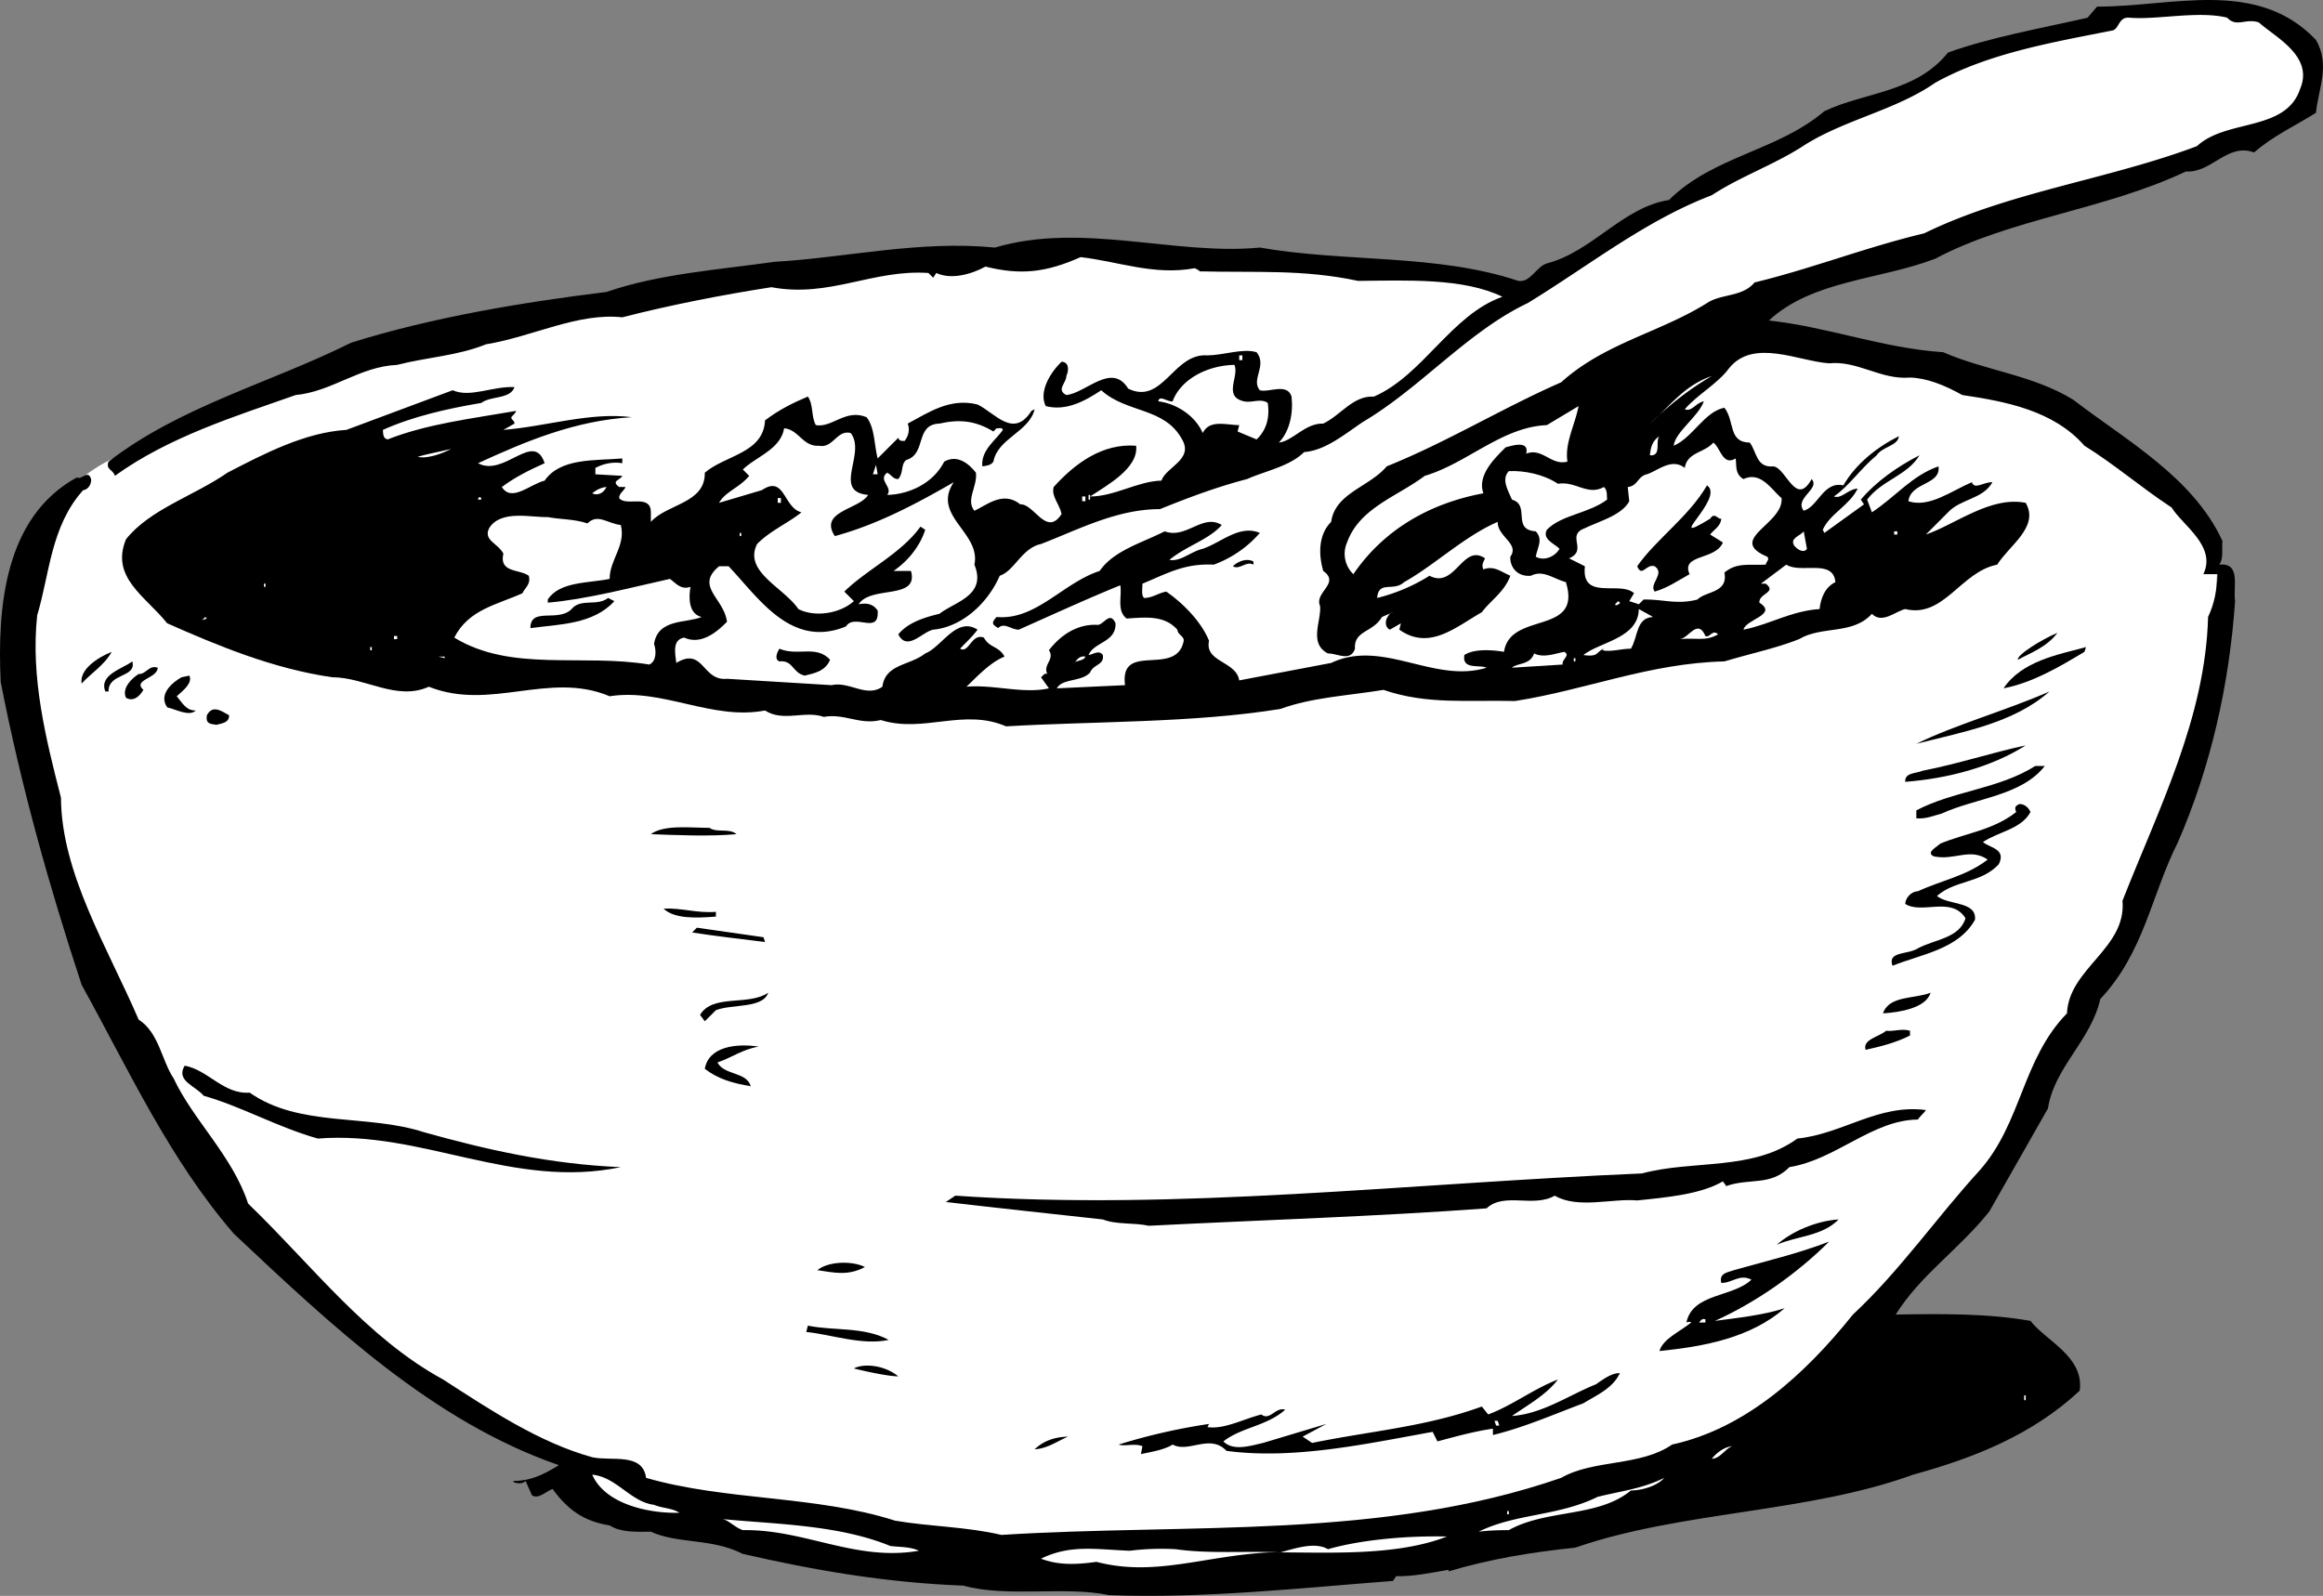 <svg xmlns="http://www.w3.org/2000/svg" width="146.49" height="100.66"><rect width="100%" height="100%" fill="#808080" stroke="none"/><path fill="#fff" d="M139.845 35.615s-2.344-7.68-11.2-10.5c-8.917-2.898-18.8-4.699-18.8-4.699l-18.602-3.402-20.297-1.098-5.101-.101s-17.902 1.578-21.899 2.3c-3.949.63-19.085 3.555-22.8 5-3.668 1.383-14 5.801-14 5.801s-4.899 2.012-5.2 7.301c-.23 5.246 1.364 18.688 3.598 24.297 2.274 5.703 8.461 15.441 12.102 19 3.683 3.621 11.203 9.547 15 11.101 3.851 1.61 9.945 3.59 14.699 4.602 4.848 1.066 24.992 3.926 37.7 2.098 12.66-1.797 27.6-8.5 27.6-8.5l6-6.5 7.2-7.801 5.2-10.5 3.1-5.399 5.098-13.5.602-9.5"/><path d="M146.044 2.514c.91 1.582.172 3.016 0 4.601-1.223.778-2.695 1.446-3.898 2.5-1.684-.628-2.696 1.32-4.301 1.2-5.102 2.418-11.082 2.984-15.8 5.5-3.516 1.351-7.724 1.34-10.5 3.902 3.71.398 7.171 1.746 11 2 2.64 1.16 5.655 1.43 8.198 3 3.348 2.57 7.555 4.887 9.403 8.898-.043.614.082 1.11-.2 1.5 1.391-.14.86 1.383 1 2.301-.367 5.301-1.539 10.457-3.601 15.2-1.684 3.331-2.125 6.953-4.899 9.898-.582 2.61-2.91 4.316-3.3 6.902l-3.7 6.5c-1.906 2.39-4.34 4-5.902 6.5 2.672-.047 5.774-.086 8.5.399.957 1.254 3.402 2.25 3.102 4.402-2.985 2.797-6.723 4.262-10.5 5.297-6.68 2.433-14.594 2.281-21.301 4.601-2.887.309-5.371.72-8 1.5v-.101c-1.035.183-2.324.441-3.3.402l-.2.301c-5.902.453-11.977 1.121-17.899.898-2.824-.59-6.394.168-9.203-.601-4.941-.188-9.48-.988-13.898-2-1.977-1.008-4.063-.613-5.8-1.399-1 .004-1.9.047-2.599-.398-1.632-.254-2.667-1.008-3.601-2.3-.418.152-.895.671-1.3.398l-.4-.899c-.238.219-.542.133-.699.098l-.101-.098c1.05-.004 1.836-.34 2.898-1-7.918-2.738-14.293-8.761-20.5-14.601-4.07-4.715-6.617-10.309-9.597-15.7-2.04-6.199-3.82-12.527-5.102-19.101-.219-4.668.227-10.395 4.8-12.899.329.184.7-.53.9.102.038.254-.145.664-.5.7-2.044 2.273-2.11 5.28-2.9 7.898-.421 3.941.552 7.8 1.5 11.5.024 4.765 2.935 9.441 4.9 14 1.277.804 1.456 2.597 2.202 3.699 1.22 2.617 3.723 4.906 4.7 7.902 4.035 3.89 7.437 8.446 12.3 11.098 2.95 1.906 6.043 3.969 9.399 4.902 1.203.266 3.18-.32 3.398 1.301 5.02 1.45 10.711 1.098 15.703 2.7 2.204.378 4.504.378 6.7.898 11.91-.746 23.968.324 35.3-3.598 2.055-1.18 4.981-.707 7-2.102 4.583-1 8.336-4.37 11.399-8.199 2.95-2.742 5.3-6.152 8-9.101 2.644-2.993 2.668-6.996 5.5-9.899.117-2.836 3.766-4.097 3.5-7.101 2.277-5.793 5.226-11.532 5.398-17.899.407-.863.567-1.773.602-2.699h-.899c.844-1.773-1.316-3.082-2-4.203-1.925-1.266-3.695-2.79-5.5-3.899-1.945-2.226-4.972-2.793-7.703-3.199-1.12-.625-2.242-1.074-3.297-1.101-1.84.156-3.296-1.082-5.101-.899-1.895-.12-4.766-1.594-6.3.301-.74 1.008-2.009 1.668-2.802 2.598.442.183.715-.426 1.203-.5-.347.968-1.808 1.933-1.902 2.8 1.211-.515 1.938-2.152 3.2-2.398.667.863.226 2.184 1.6 2.2.454.605.4 1.605 1.5 1.5.802.12 1.411 2.597 2.4.8.562.629-1.114 1.203-.5 2 .913-.266 1.242-1.879 2.5-1.602.792-1.37 2.148-2.43 3.5-3.101-.051.613-1.051.656-1.4 1.203-.991.813-1.745 1.95-2.698 2.598.488.172.863-.446 1.5-.5-.492 1.05-1.77 1.605-2.2 2.601l.098.2 2.5-1.801-.199-.301c.945-1.125 2.305-2.086 3.7-2.797-.77 1.285-2.36 1.555-3.302 2.797l.301.8c1.488-.98 2.531-2.324 4.2-2.898.16 1.192-1.75.977-1.899 2.2 1.32.425 2.676-.633 4-1.2.176.5.754-.027 1.3 0-.6 1.078-2.003 1.04-2.8 1.899l-1.398 1.402c1.867-.645 4.09-2.445 6.296-2 .883 1.52-1.066 2.707-1.796 3.898-2.301.446-3.372 3.395-5.801 2.801-.594.125-1.457.965-2.102.301-1.226 1.348-3.156.734-4.597 1.598-1.399.562-3.184.941-4.704 1.402-4.761.117-8.691 1.793-13.199 2.5-2.972-.074-5.558.242-8.3-.703-2.188.363-4.489.465-6.5 1.203-5.524.895-11.833.773-17.298 1.098-2.683-1.164-5.214.449-7.902-.399-1.34.328-2.273-.433-3.598-.199-1.187-.422-2.554.34-3.703-.402-3.359.64-6.453-1.422-9.797-.899-3.812-1.61-7.503.957-11.402-.601-2.035.918-4.004-.594-6.098-.598-3.734-.539-7.203-1.988-10.402-3.402-1.344-1.688-3.598-2.887-2.598-5.301 1.512-1.902 4.278-2.727 6.399-4.2 2.363-1.226 4.91-2.542 7.5-2.699l6.7-2.5c1.124.493 2.491-.265 3.901-.199-.273.781-1.484.535-2.101 1-2.149.36-4.328.856-6.2 1.7.02.34.032.539.301.601 2.493-.984 5.282-1.309 8.098-1.8-.031.167-.226.277-.3.398-.012.183.187.172.202.402l-.703.398c2.707-.214 5.47-1.14 8.102-.8-3.61.207-6.75 1.547-9.7 2.902 1.65.902 3.516-2.082 4.2 0-.973.434-1.852.871-2.7 1.5.618.984 1.766-.168 2.7-.402.996-1.453 3.207-1.25 4.898-1.399v.301c-.59-.102-1.183.023-1.699.297v.402l1.7.098c-.137.281-.735.308-.2.703h.402c-.109.27-.402.383-.402.7.438.566 2-.305 2 .898v.601c1.031-1.148 3.434-1.156 3.402-3.101 1.297-1.114 3.696-1.22 3.797-3.301.88-.664 1.758-1.106 2.703-1.5.364.539.196 1.246.5 1.8 1.028.188 1.875-1.05 3.2-.5.53.669.48 1.77.699 2.602l1.3-1.3c.071.199.169.195.4.199.257-.328.339-.73.198-1.098 1.293-.684 2.653-1.645 4.403-1.203 1.097.531 2.27 2.183 3.398.402l.2-.101c-.348 1.437-2.329 1.824-2.598 3.3-.157.247-.457.258-.7.301-.101-1.027.872-1.672 1.297-2.3-.062-.188-.257-.079-.398-.102l-.2.203c-1.183-.715-2.187-.77-3.402-.5-1.574.055-.789 1.922-2.097 2.297-.364.3-.145.789-.5 1.203-.325.016-.438-.277-.7-.402-.625.465.399.918 0 1.402 1.317-.023 2.891-.695 3.598-2.102.813-.46 1.535.106 2 .7.102.882-.66 1.718-.098 2.402.754-.34 1.813-1.289 2.899-.402.851-.07 1.648 2.093 2.601.601-.144-.644-.667-1.12-.5-1.699 1.344-1.492 3.086-2.77 5.2-2.602.16 1.434-1.895 2.524-2.903 3.2 1.54.004 3-.965 4.5-1 .262-.844 2.043-1.32 1.301-2.598-1.11-2.047-3.492-1.64-5.098-3.102-1.03.68-2.203 1.332-3.5 1-.46-.894.286-2.125 1-2.8.458.02.48.52.297.902.02.426-.664.86 0 1.2 1.25-.126 2.864-2.098 3.903-.403 2.187 1.062 2.84-2.27 5-2.098 1.05-.015 2.23-.465 3.097-.199.684.863-.379 1.715.203 2.398.56.165 1.73-.488 2 .399.118 1.098-.132 2.21-.8 2.902.894-.101 1.644-1.234 2.8-1.199 1.125-.539 1.872-1.773 3.2-1.703 3.117-1.367 4.851-5.149 8.097-6.297-2.449-1.187-5.945-1.031-9.097-1-3.485-.742-6.38-.512-10-.602.011-.05-.192-.14-.301-.199-2.574.477-4.816-.426-7.2-.699-2.19.977-3.784 1.148-6 .598-.89.488-2.175.843-3.1.402l-.2.297-.3-.297c-3.513-.238-6.235 1.582-9.9.898-3.148.489-6.425 1.133-9.402 1.899-2.808-.309-5.644 1.219-8.597 1.703-1.797.727-3.696.809-5.602 1.297-2.371.105-4.101 1.683-6.398 1.902-3.84 1.352-7.989 2.637-11.403 5.098-.097-.402-.597-.379-.398-.899 4.527-3.496 10.168-4.945 15.3-7.5 5.094-1.601 10.86-2.558 16.098-3.199 3.29-1.14 7.082-1.406 10.602-1.902 4.555-.266 9.11-1.367 13.898-.899 5.47-1.625 11.371.516 16.703 0 5.399.942 11.18.387 16.297 2.102.77.125 1.125-.89 1.801-1.102 2.887-.75 4.766-3.535 7.7-4 2.824-2.793 6.816-3.07 9.8-5.601 2.555-1.219 5.762-1.16 7.8-3.7 2.712-.972 5.79-1.511 8.802-2.199l.597-.699c4.739.016 10.063-1.82 13.801 2.098"/><path fill="#fff" d="M140.446 1.115c.598.641 1.172.012 2 .301 1.028.93 3.485 2.125 2.598 4.2-.906 2.706-4.644 1.87-6.5 3.601-5.586 2.105-11.855 2.883-17.2 5.5-3.71.887-7.151 2.242-10.698 3.098-.782.937-2.09.695-3 1.3-2.985 1.868-6.461 2.524-9.2 5-3.687 1.614-7.195 3.77-11 5.301-1.074 1.29-3.257 1.684-3.5 3.5-.843.836-.785 2.133-.5 3.098 1.094.777-.582 1.351-.203 2.203.098.93-.738 2.367.5 3 .59-.012 1.418.55 1.703-.3-.074-1.16 1.133-1.012 1.7-2l.699-.302c-.219.04-.309.247-.399.399-.093.254-.082.555.2.703l.699-.402-.102.402c1.891 1.332 3.528-.145 5.203-1.102.551-.742 1.43-1.28 1.797-2.3-.625-.27-1.043-.653-1.699-.399-.148-.32.043-.527.102-.699-1.41-.969-1.883 1.953-3.5 1.098a11.332 11.332 0 0 1-3.301 1.402c.09-1.133 1.023-.371 1.7-1 1.948-1.09 3.773-2.875 5.901-3.8-.027.933 1.395 1.37.797 2.198-.035.704.493 1.282 1.301 1.2.77-.391 1.395.183 2.2.402 1.058 3.402-3.516 1.805-3.9 4.398-.808-.14-1.913-.191-2.5.2-.155.945.93.593 1.4.8-3.317 1.024-6.548-1.84-9.798-.3l-5.8 1.101c-.196-1.226-2.196-1.14-1.903-2.5-.507-1.234-1.66-2.383-2.699-3.101-.488.086-.875.402-1.398.402-.184-.168-.102-.57-.102-.902 1.559-.641 2.629-1.29 4.5-1.2a7.08 7.08 0 0 0 2.902-2c-1.277-.546-2.43.606-3.601 1-.8.196-1.375.82-2.102.7 1.082-.895 2.47-1.258 3.301-2.2-1.207-.742-2.238.903-3.598.399-1.433.73-3.21 1.207-4.101 2.5-2.324.754-4.02 3.129-6.5 2.902-.316.352-.313.453.101.7.38-.383.801.097 1.297.101 2.067-.918 4.227-1.914 6.403-2.8.117.687-.242 1.6.398 2.097 1.18-.074 2.375-.227 3.2.703.03.332.433.414.402.7-.453 2.34-4.059-.005-3.7 2.8l-4.3.2c.343-.641 1.554-.395 2.097-1 .207-.532.91-.462.801-1.102-.234-.344-.621-.028-.898 0 .343-.832 1.746-.793 1.699-2-.344-.778-.707.039-1.102.101-1.308-.086-2.375.66-3.097 1.598.39.578-.399.914-.102 1.5-.172-.09-.265.113-.398.203l.5.7c-1.617.366-3.446-.25-5.2-.102.633-.602 1.493-1.54 2.399-1.899-.352-.668-.945-.539-1.3-1.199-.79-.293-.93 1.016-1.5.7.339-.376.722-.692 1.1-1.2-1.335-.852-2.253 1.094-3.3 1.5-1 .785-2.508.652-2.7 2.098-1.015.707-2.062-.348-3.199-.098l-6.601-.402c-1.57.164-1.469-2.043-3.2-1-.05-.563-.288-1.453.5-1.598 1.028.465 1.997-.277 2.7-1-.203-1.504-2.035-2.223-.5-3.5h.601c1.899 2 3.942 5.215 7.399 3.797.547-.863 2.113.57 2-1-.277-.418-.68-.5-1.2-.399.77-1.21 3.817-.246 3.301-2.101h-1.101c.906-.617 1.664-1.55 2-2.598l-.3-.199c-1.216 1.7-3.372 2.695-4.802 4.098l.602.601c-.852.774-2.441 1.043-3.5.5-.93-1.37-3.477-2.355-2.602-4.101.813-.832 1.895-1.282 2.801-2-1.148-.274-1.043-2.38-2.5-1.399l-2.7.801c.4-.715 1.29-.953 1.9-1.703l-.4-.399c.806-.796 2.388-1.27 2.602-2.601.93.082 1.18 1.172 2.2 1.101.886.184 1.133-1.027 2-.8 1 1.293-1.196 3.691 1.097 3.902-.539.914-3.136 1.027-2.097 2.598 2.699-.735 5.144-2.043 7.5-3.399-1.422 2.114 1.73 3.176 1.3 5.2.805 1.964-1.277 2.355-2.203 3.101-1.035.242-2.02.586-2.597 1.297.558 1.094 1.504-.152 2.199-.297 1.793-.164 3.43-1.637 4.2-3.402.94-.313 1.378-1.735 2.6-2 2.329-.895 4.774-2.203 7.5-2.2 1.747-.703 3.52-1.382 5.5-1.898 1.176-.523 2.665-.789 3.598-1.703 1.325-.09 2.578-1.145 3.703-1.899 3.653-2.16 6.598-5.695 10.399-7.5 3.824-2.335 7.402-5.199 11.601-6.8 1.782-1.164 3.754-1.852 5.598-3 2.633-1.754 5.91-2.301 8.5-4.098 3.356-1.867 7.43-2.55 11.2-3.3.394-.134.363-.833 1-.802 1.773.16 4.347-.453 6.202 0"/><path fill="#fff" d="M78.146 22.717h.199v-.3h-.2v.3m-.3.297c.312.746-.734 1.996.601 2.3.485.114 1.07-.21 1.5.102.125.864-.042 1.672-.703 2.301l-1.199-.5.102-.402c-.856-.012-1.871-.368-2.301.5-.484-1.13-1.719-1.875-2.8-2 .058-.43.577.047.901 0 .512-1.391 2.176-2.266 3.899-2.301m30.101.703c-1.523.895-2.683 1.844-3.902 3 1.32-1.16 2.164-2.398 3.902-3m-79.5 4.598c-.722.382-1.613.625-2.101.5.578-.18 1.371-.317 2.101-.5m70.399.8c-1.02.282-1.574-.898-2.602-.5.207-.859-.879-.511-1.297-.398-.746.738-1.8 1.785-1.402 2.898-3.324.618-6.254 2.25-8.2 5.102a1.779 1.779 0 0 1-.398-2c.786-2.184 3.157-2.89 4.899-4.203 2.668-.785 4.867-3.082 7.7-3.2l2-1.199c-.231 1.211-.884 2.34-.7 3.5m-43.801.801.2-.601.1.601zm49-1.199c.04-.398.117-.902.602-1.203-.285.289.16 1.273-.602 1.203m-65.801 2c-.199.43-.593.547-.898.398.191-.148.48-.363.898-.398m-7.898.797h-.2c0-.121.098-.223.2-.098v.098m79.101-2.598c.086.36-.085.969.5 1.301 1.106-.508 1.758.664 2.399 1.2.156 1.632-3.504 2.597-.899 3.698.153.176-.043.286-.101.5-1.129.04-1.84-.132-2.602.5.246 1.293-1.16 1.157-1.699 1.7-1.324.34-2.14-.024-3.398 0l-.301.3-.602-.199.301-.5c-.894-.804-3.34.504-3.098-1.699l-1-.5c1.215-.52-.226-1.457 1-1.902.934-.453 2.32-.813 2.797-1.7l-.097-.898c.64-.062.613-.66 1.199-.8.7-.22 1.562-1.06 2.398-.403.153-1 1.254-.95 1.801-1.598.442.305.594 1.5 1.402 1"/><path fill="#fff" d="M101.146 30.717c.25.223.168.625.199.797-1.184.883-2.883.957-3.8 1.902-.313.61.5.875.8 1.2-.266.472-.953.804-1.5.5.105-.579.484-1.094 0-1.602-1.543-.102-.313-1.66-1.5-2-.254-.598-.684-1.277-.2-1.797.989-.047 2.204.2 3.098.797 1.125-.188 1.868.781 2.903.203m-52.102 1h.2v-.3h-.2v.3m-12 1.297c.652-.652 1.285.02 2.102.101.343 1.27-.715 2.215-.7 3.399-1.355.277-3.16.156-3.902 1.3v.2c2.492-.219 5.164-.938 7.7-1.5.35.234.675.723 1.3.5-.11.598-.16 1.703.7 1.902-.934.403-2.75.082-3 1.7.14.39.171 1.09-.298 1.3-4.257-.703-8.71.496-12.3-1.699.914-1.789 2.703-2.07 4.3-2.8.157-.348.547-.567.399-1.102-.598-.43-1.887-.172-1.602-1.399-.367-.672-1.277-.832-.898-1.601.734-1.184 2.66-.668 3.7-.7.769.153 1.667.114 2.5.399m31.601-1.5h.097v-.297h-.097v.297m-.403.101h.203v-.3h-.203v.3"/><path d="M107.845 32.717c.223-.371.434-.082.601 0h.098c-.039.508-.527.73-.699 1l.8.5c-.445 1.125-2.667.723-2.1 2-.79.434-1.372.86-2.2 1.098-.383-.485.687-1.133 0-1.598-.54-.18-.8.734-1.102 0 1.192-1.71 3.235-3.102 4.403-5.102 1.18.793-2.883 3.977.199 2.102"/><path fill="#fff" d="M46.646 33.815h.097v-.2h-.097v.2m-30 3h.097v.199h-.097v-.2m97.3-2.199c-.16.278-.57.098-.8-.199-.305-.48.39-.613.597-.902l.203 1.101"/><path d="M79.044 35.615c-.473-.261-.848.356-1.3.102.23-.238.816-.562 1.3-.3v.198"/><path fill="#fff" d="M119.446 33.717h.2v-.203h-.2v.203"/><path d="M38.743 37.916c-1.336 1.465-3.437 1.457-5.297 1.7.008-1.36 1.754-.336 2.598-1.2.59-.703 1.613-.148 2.3-.699l.4.2"/><path fill="#fff" d="m12.743 39.115.203-.199.098.098zm103-2.398c-.664.32-.93 1.035-1 1.7-1.797.116-3.16.98-4.797 1.3.122-.652 2.208-.945 1-1.703-.05-.59 1.145-.64.399-1.2h-.3l1.6-1.199c.9.59 2.958-.402 3.098 1.102"/><path d="M7.044 41.115c-.453.832-1.332 1.372-1.898 2-.145-.898 1.023-1.648 1.898-2"/><path fill="#fff" d="M24.845 40.315h.2v-.2h-.2v.2m1.601 0-.101.3.101-.3"/><path d="M6.845 43.615h-.2c-.425-1.05 1.06-1.418 1.7-1.898.285 1.043-1.531.723-1.5 1.898"/><path fill="#fff" d="M23.345 41.014h.101v-.2h-.101v.2m78.801-3c.16-.11-.223.308-.301.101l.2-.199.1.098"/><path d="M9.946 42.115c-.015.684-1.613.758-.902 1.399-.262.437-.648.758-1.098.5-.289-.613.383-1.242.797-1.5.477.02.649-.59 1.203-.399"/><path fill="#fff" d="m28.044 41.514-.398-.098h.398zm76.199-2.598c-1.09.051-.933 1.246-1.398 2-.606-.004-1.297.227-1.8.098l.1-.098c-.5.168-.28.555-1.3.399 1.074-.844 3.469-1.051 3.5-2.899l.898.5"/><path d="M11.146 43.916c.355.418.578.906 1.199.899-.406.398-1.227-.063-1.8-.2-.567-.816.3-1.554.901-1.898l.5-.102c.2.489-.378.915-.8 1.301m41.199-2.301c-.293.72-.988.852-1.602 1-.789-.187-.722-.992-1.597-.898-.328-.14-.149-.547 0-.8 1.164.495 2.332-.259 3.199.698"/><path fill="#fff" d="M108.345 40.014c-.82.465-1.434.191-2.399.3.567-.093 1.114-1.316 1.598-.199.274.149.445-.46.8-.101m-39.898 1.402c-.105.297-.609.219-.703.399.098-.078.282-.489.703-.399"/><path d="M14.446 45.115c.016.489-.484.512-.8.602-.383-.062-.684-.047-.602-.602.363-.668.883-.289 1.402 0"/><path fill="#fff" d="m98.544 41.916-3.2.2c.329-.313 1.138-.149 1.4-.899.62.313 1.406-.023 1.902-.102.41.239-.18.465-.102.801"/><path d="M129.743 39.916c-.68.906-1.668 1.25-2.5 1.7-.062-.31 1.496-1.278 2.5-1.7"/><path fill="#fff" d="M99.243 41.717h.102v-.203h-.102v.203"/><path d="M131.446 41.115c-1.625.977-3.285 1.95-5.101 2.301 1.156-1.722 3.437-2.125 5.2-2.601l-.099.3m-2.203 2.5c-2.27 2.004-5.449 2.547-8.398 3.301 2.527-1.234 5.594-2.074 8.398-3.3m-1.5 3.398c-2.148 1.371-4.922 2.094-7.597 2.3-.043-.585.664-.519 1.097-.699 2.239-.437 4.313-1.128 6.5-1.601m-81.297 5.601c-1.738.157-3.945.055-5.402 0 .828-.62 2.54-.394 3.7-.398.452.332 1.242-.004 1.702.398m82.5-4.3c-1.468 1.89-4.367 2.015-6.5 3-.519.136-1.011.355-1.601.3v-.5c2.312-1.222 5.21-1.351 7.5-2.8h.601m-.902 2.902c-.574 1.09-2.07 1.254-3 1.898.477.38 1.48.434 1 1.399-1.125 1.207-2.738.98-3.898 2 .73.598 2.52.32 2.398 1.5-1.043 1.875-3.43 2.18-5.2 2.902-.343-.93.97-.687 1.602-1.101 1.028-.559 2.625-.63 3-1.899-.894-1.41-2.746-.226-3.8-.902.008-.379.39-.797.8-.797 1.461-.684 3.051-.953 4.399-2-1.129-.766-2.09.078-3.399-.203-.515-.238.168-.57.399-.797 1.531-.652 3.324-.832 4.8-2-.136-.293-.042-.398.2-.5.254-.02.562.168.7.5m-82.899 6.297v.3c-1.211.094-2.61.157-3.301-.5 1.16-.062 2.078.298 3.3.2m3.098 1.902c-1.75-.219-3.054-.36-4.597-.601l.3-.301 4.2.601.097.301m-3.097 4.301-.7.7-.3-.403c.8-1.344 3.039-.543 4.3-1.399-.355 1.016-2.27.7-3.3 1.102m-29.403 5.199c3.153 2.215 7.418 1.328 11 2.5 3.926 1.098 7.97 2.02 12.403 2.2-6.766 1.421-12.535-2.325-19.102-1.801-2.55-.72-4.812-2.024-7.2-2.7-.472-.597-1.788-.937-1.198-1.898 1.48.266 2.453 1.824 4.097 1.7m32.102-2.903c-1.04.176-1.719.707-2.602 1 .434.828 1.825.566 2.102 1.5-1.149-.192-2.059-.453-2.899-1.098.247-1.433 2.04-1.61 3.399-1.402m73.898-3.399c-.28.97-1.968 1.243-3 1.301.383-1.133 1.993-.902 3-1.3m-1.297 2.398v.3c-.886.454-1.878.7-2.8.903-.2-.652.797-.797 1.3-1.203.48.062.973-.16 1.5 0m1 5c-.09.18-.382.394-.5.601-2.875.024-5.164 2.528-8.101 3-1.195 1.215-2.52.672-4 1.2 0-.063-.106-.157-.2-.301-1.374.808-3.472 1.004-5.402 1.203-1.57-.145-3.742.55-5.199-.3-1.348.777-3.195-.243-4.3.8-6.934.512-13.833.719-21.298 1.098-.933-.207-2.027-.059-2.902-.399-3.363-.37-6.68-.726-9.898-1.101l.597-.399c14.141.965 28.38-.77 43.301-1.402 3.227-.871 6.965-.137 9.8-2.2 2.864-.292 5.083-2.19 8.102-1.8m-5.5 6.902c-1.05 1.07-2.656 1.043-3.902 1.598.934-.84 2.504-1.512 3.902-1.598m-61.402 3c-1.098.594-2.012.336-3 .2.656-.551 2.156-.618 3-.2m60.801-1.601c-2.047 2.047-4.668 3.863-7.2 5 1.372-.184 3.067-.36 4.4-.801-2.173 1.879-5.052 2.41-7.9 2.703.223-.777 1.305-1.227 2-1.8-.023-.06-.222-.048-.3 0 .398-1.864 2.914-1.575 4.101-2.7-.753-.395-1.226.227-1.902.2-.156-.637.445-.665.8-.802 2.017-.57 4.095-1.062 6-1.8m-59.3 6.199c-1.707.363-3.64-.352-5.2-.5l.102-.399c1.649.336 3.54.055 5.098.899"/><path fill="#fff" d="M107.544 83.416h-.398c.078-.082.168-.289.398-.199v.2"/><path d="M56.646 86.815c-.621-.012-1.832-.258-2.801-.5.644-.344 1.95-.203 2.8.5m45.501-.2c-.442.965-1.52 1.415-2.301 1.899-1.969.738-3.734 1.52-5.7 2v-.399c-1.128.153-2.413.512-3.5.801l-.3-.601c-4.2.757-8.762 1.761-13 1.199-1.04-1.106-2.383.156-3.399-.399-.496.32-1.292.457-2 .602l.098-.5c-.515-.195-1.105.031-1.5-.102a37.939 37.939 0 0 1 5.7-1.3l-.098.199c1.05.156 2.222-.496 3.398-.797.531.426.89-.492 1.5-.3-1.156 1.034-2.754 1.105-3.898 2 .613.628 1.699.28 2.5.097l4-1.2-1.5.801.597.399c3.668-.754 7.157-1.008 10.703-2.297l.399.5c1.504-.555 2.855-1.613 4.398-2.203-.722.953-1.898 1.605-2.898 2.3 1.926-.136 3.578-1.308 5.3-2 .434-.304 1.016-.73 1.5-.699m-34.8 4c-.727.325-1.305.75-2.102.801.575-.543 1.262-.773 2.102-.8"/><path fill="#fff" d="M127.646 88.315h.097v-.301h-.097v.3m-33.301 1.602h.2l-.099-.3h-.203l.102.3m-53.102 5c.54.227 1.137.2 1.602.5-1.848.063-4.676-.511-5.5-2.402 1.547.156 2.418 1.719 3.898 1.902m68-3.699c-.46.156-.734.766-1.297.797.25-.317.73-.738 1.297-.797m-53.097 6.297c.558.07 1.258.039 1.8.3-4.003.692-7.199-1.367-11.101-1.3-.508-.172-.926-.652-1.3-.7 3.187.321 7.292.34 10.6 1.7m48.801-4.297c-.367.441-1.253.781-2.101.797-2.078 1.719-5.309 1.16-7.7 2.5-.652-.004-1.449.031-1.902.101 2.305-1.152 5.016-.972 7.5-2.199 1.352-.344 2.844-.511 4.203-1.199m-9.902 2.297h.102v-.2h-.102v.2m-14.301 2.402c.891-.234 2.172-.691 3-.199 2.168-.625 5.16-.86 7.5-.8-3.28 1.284-7.699.98-11.199 1-4.098.214-7.238 1.558-10.898.597-1.282.176-2.38.226-3.5-.2 1.86-.91 3.476-.581 5.597-.5a15.944 15.944 0 0 1 2.903-.097c2.097.3 4.39.102 6.597.2"/></svg>
